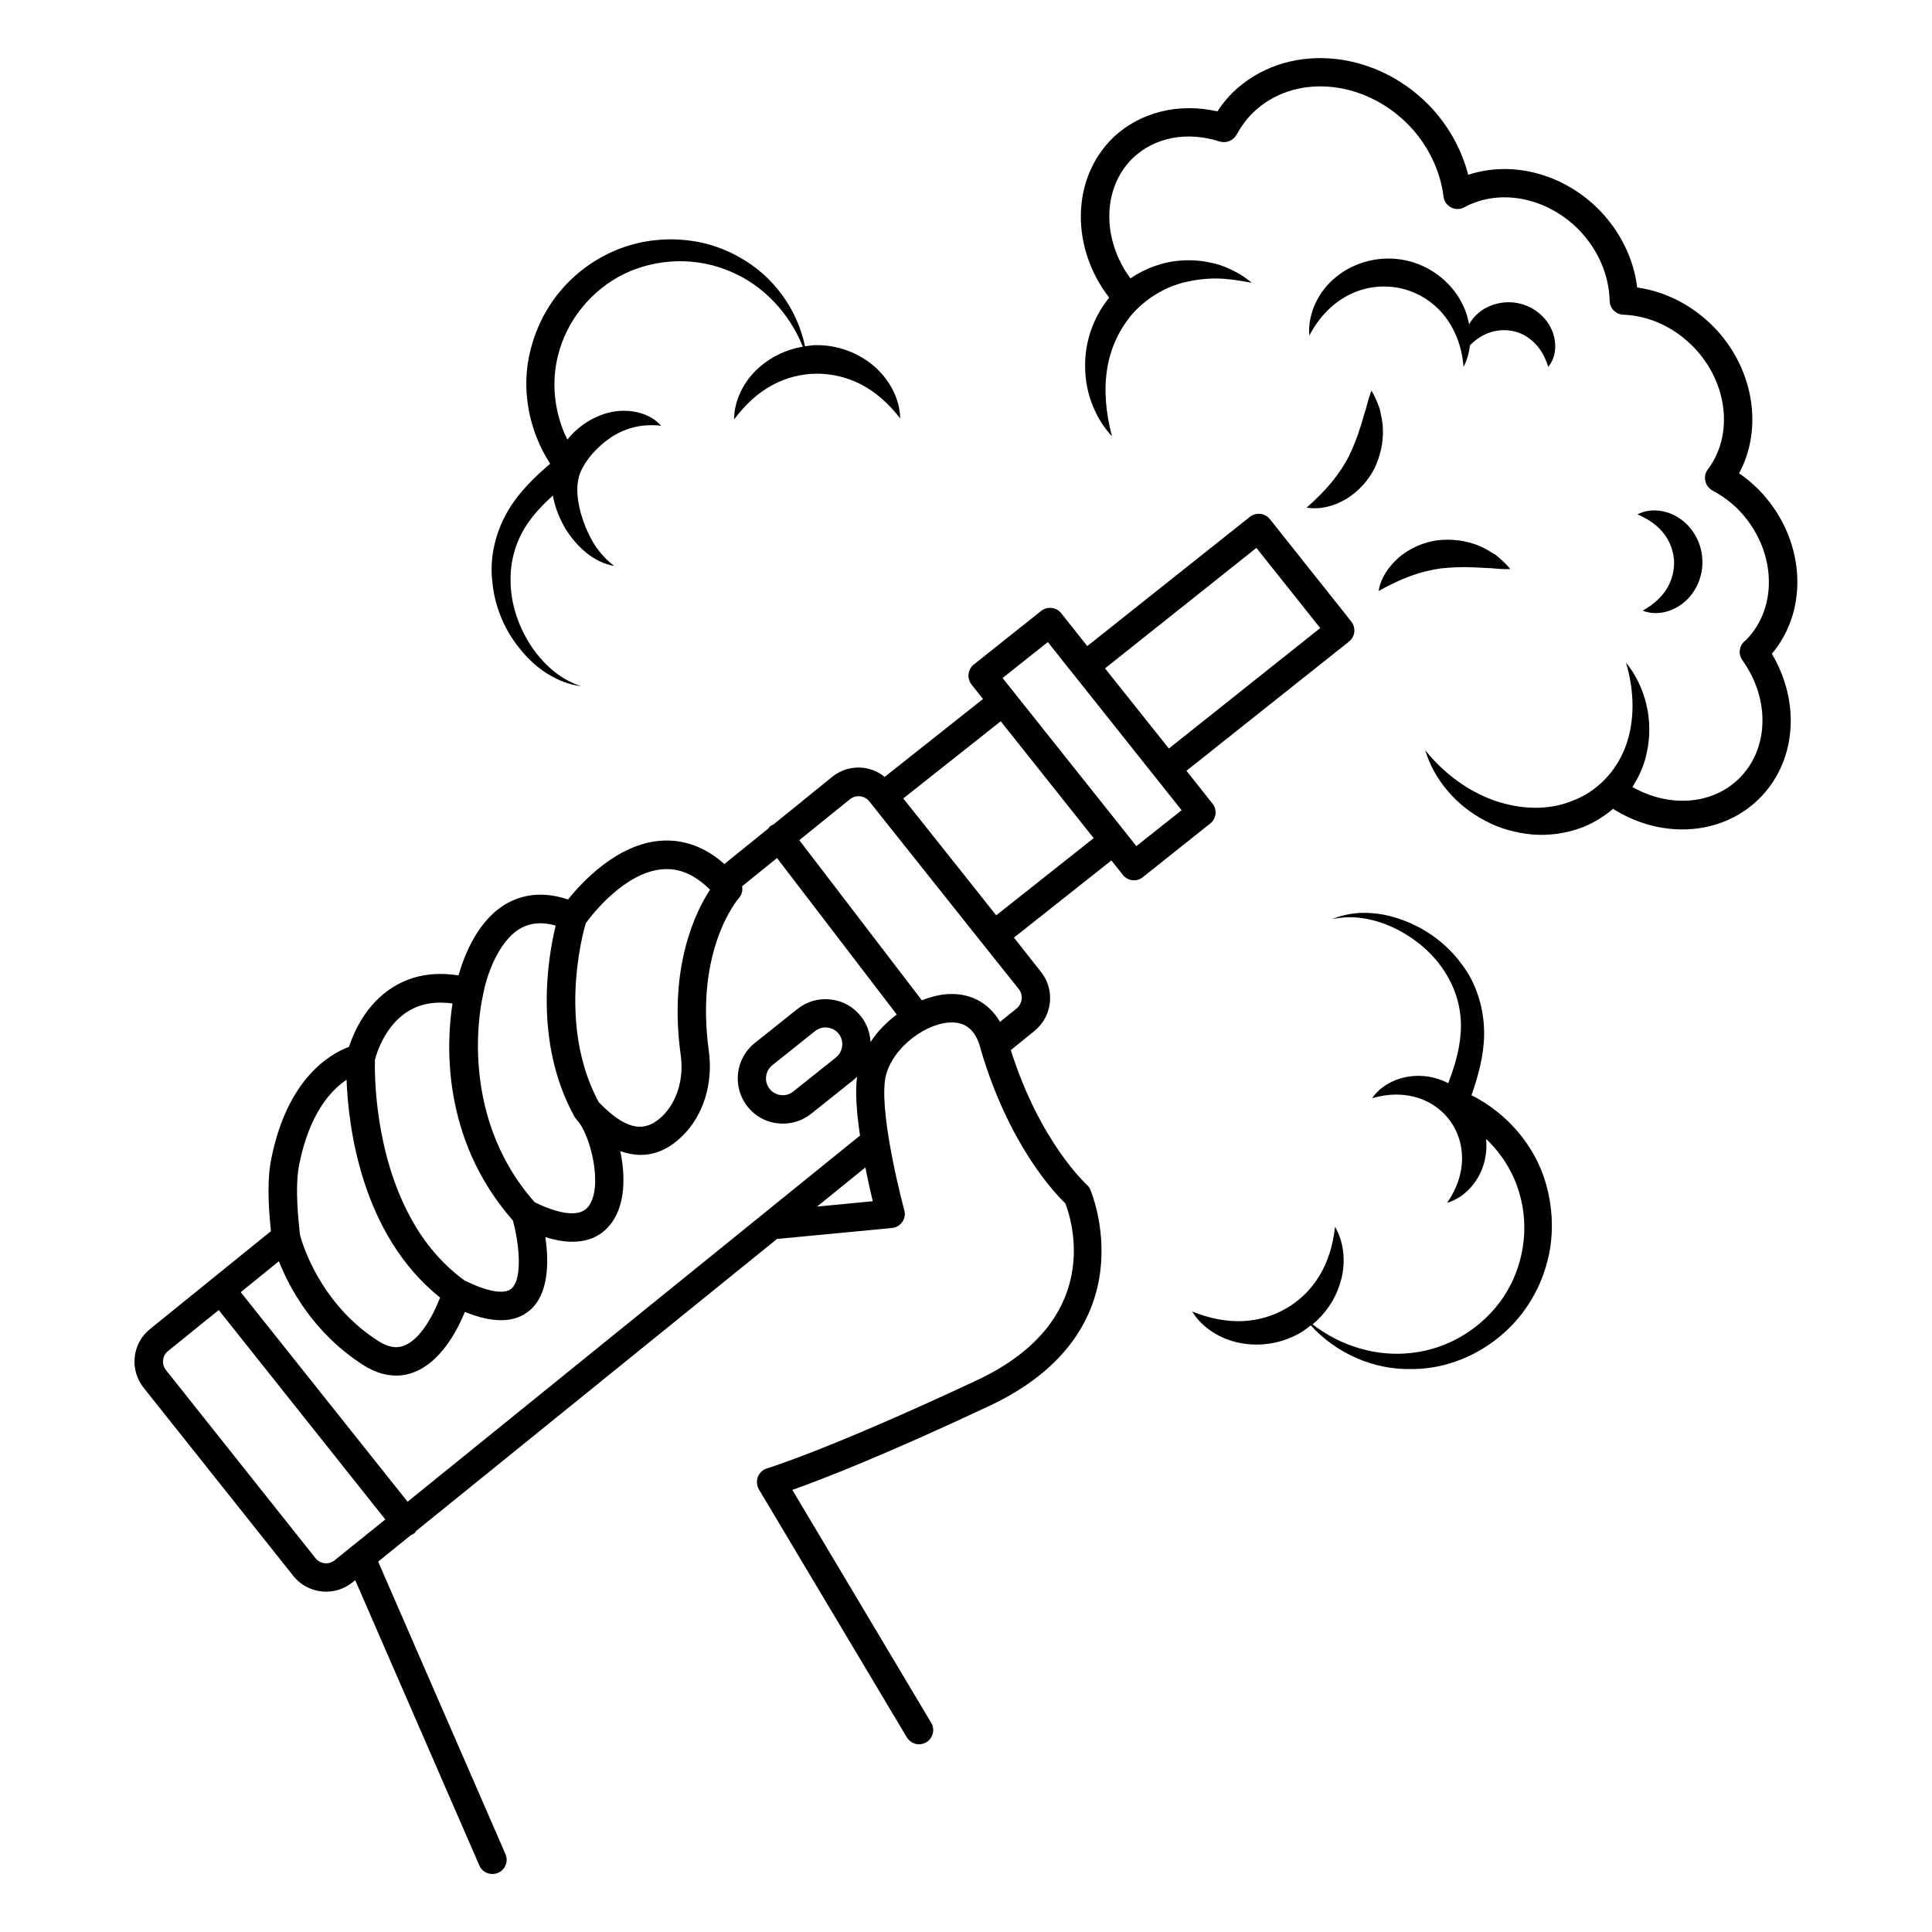 <?xml version="1.0" encoding="UTF-8"?>
<!-- Uploaded to: SVG Repo, www.svgrepo.com, Generator: SVG Repo Mixer Tools -->
<svg fill="#000000" width="800px" height="800px" version="1.1" viewBox="144 144 512 512" xmlns="http://www.w3.org/2000/svg">
 <g>
  <path d="m533.96 434.25c1.73-4.965 3.234-10.266 3.348-15.867 0.113-6.769-1.957-13.762-6.055-19.023-3.984-5.375-9.512-9.363-15.566-11.543-5.977-2.258-12.895-2.707-18.648-0.227 6.09-1.355 12.258 0.152 17.484 2.859 5.227 2.746 9.777 6.769 12.707 11.656 3.008 4.852 4.324 10.453 3.836 16.016-0.34 4.363-1.617 8.609-3.269 12.934-2.18-1.129-4.586-1.805-6.992-1.918-5.266-0.301-10.488 1.957-13.195 5.902 18.047-5.301 30.641 12.293 19.891 27.711 4.586-1.316 8.422-5.527 9.812-10.602 0.562-2.031 0.715-4.172 0.527-6.316 4.098 3.91 7.219 8.836 8.797 14.324 2.746 9.176 1.164 19.477-4.172 27.523-5.375 8.047-14.363 13.762-24.363 14.852-9.062 1.09-18.609-1.656-26.242-7.559 3.348-2.781 5.902-6.504 7.18-10.566 1.73-5.152 1.316-10.902-1.242-15.301-0.562 5.039-1.918 9.324-4.137 12.973-2.18 3.648-5.188 6.543-8.648 8.574-3.461 2.031-7.445 3.269-11.691 3.461-4.25 0.152-8.684-0.641-13.387-2.559 2.668 4.363 7.519 7.406 12.859 8.383 5.34 1.016 11.203 0.039 16.016-2.859 0.902-0.527 1.73-1.203 2.559-1.844 6.578 7.293 16.582 11.883 26.957 11.582 11.355-0.039 22.633-5.977 29.516-15.379 3.461-4.699 5.789-10.188 6.844-15.98 1.016-5.789 0.676-11.77-0.902-17.445-2.828-10.301-10.348-18.988-19.82-23.762z"/>
  <path d="m282.02 316.23c4.023 5 9.738 8.836 15.98 9.625-5.941-1.918-10.488-6.316-13.648-11.281-3.121-5-5-10.789-5.039-16.469-0.152-5.715 1.543-11.203 4.773-15.754 1.805-2.559 4.023-4.852 6.43-7.031 0.562 3.269 1.844 6.277 3.422 8.949 2.969 4.664 7.445 8.836 12.82 9.699-4.211-3.16-6.656-7.519-8.195-11.957-1.578-4.363-2.144-9.25-0.828-12.633 1.465-3.609 4.551-6.992 8.082-9.398 3.609-2.406 7.934-3.762 13.387-3.16-3.723-4.211-10.828-5-16.316-2.668-3.348 1.316-6.277 3.535-8.535 6.356-3.383-6.879-4.363-14.891-2.481-22.258 2.258-9.285 8.836-17.406 17.52-21.656 8.723-4.211 19.324-4.586 28.535-0.488 8.383 3.609 15.227 10.828 18.836 19.777-4.324 0.715-8.383 2.633-11.543 5.453-4.098 3.57-6.656 8.762-6.691 13.836 3.047-4.062 6.356-7.07 10.113-9.098 3.723-2.031 7.781-3.008 11.805-3.047 4.023 0 8.082 0.941 11.844 2.894 3.762 1.992 7.18 4.965 10.266 8.949-0.074-5.074-2.746-10.188-6.844-13.762-4.098-3.57-9.664-5.676-15.266-5.641-1.055 0-2.106 0.152-3.121 0.301-1.957-9.625-8.309-18.648-17.406-23.613-9.812-5.676-22.559-6.277-33.238-1.617-5.34 2.293-10.152 5.867-13.988 10.34-3.797 4.473-6.543 9.812-8.008 15.492-2.781 10.34-0.641 21.656 5.113 30.531-3.984 3.383-7.973 7.219-10.902 11.992-3.535 5.789-5.266 12.859-4.398 19.477 0.645 6.691 3.391 12.934 7.523 17.859z"/>
  <path d="m465.34 356.99-6.918-8.723 43.086-34.25c0.789-0.641 1.277-1.543 1.391-2.519 0.113-0.977-0.188-1.992-0.789-2.781l-21.582-27.145c-1.277-1.617-3.648-1.879-5.301-0.602l-43.086 34.25-6.918-8.723c-1.277-1.617-3.648-1.879-5.301-0.602l-17.859 14.211c-0.789 0.641-1.277 1.543-1.391 2.519s0.188 1.992 0.789 2.781l3.047 3.836-26.055 20.641c-1.617-1.316-3.57-2.144-5.676-2.406-2.934-0.34-5.867 0.488-8.195 2.367l-15.641 12.672c-0.227 0.113-0.488 0.188-0.715 0.34-0.262 0.227-0.453 0.488-0.676 0.754l-11.582 9.363c-5.152-4.551-10.828-6.617-16.883-6.168-11.469 0.863-20.754 10.828-24.551 15.566-5.828-1.957-11.168-1.656-15.867 0.863-7.934 4.25-11.617 13.875-13.16 19.25-6.543-1.016-12.332 0-17.297 3.082-7.258 4.473-10.488 12.105-11.73 15.867-5.039 1.879-16.355 8.383-20.605 29.738-0.941 4.586-0.941 10.867-0.074 19.102l-31.957 25.867c-2.332 1.844-3.797 4.473-4.137 7.445-0.34 2.969 0.527 5.867 2.367 8.195l39.629 49.816c2.18 2.746 5.453 4.211 8.723 4.211 2.445 0 4.887-0.789 6.957-2.445l0.754-0.602 32.898 75.609c0.602 1.43 1.992 2.258 3.461 2.258 0.488 0 1.016-0.113 1.504-0.301 1.918-0.828 2.781-3.047 1.957-4.965l-33.648-77.301-0.074-0.227 8.684-7.031c0.301-0.113 0.602-0.262 0.863-0.453 0.262-0.188 0.414-0.453 0.602-0.715l95.535-77.301 30.453-2.894c1.09-0.113 2.106-0.676 2.746-1.617 0.641-0.902 0.828-2.066 0.527-3.121-0.074-0.227-6.356-23.613-5.152-34.102 0.902-7.934 9.926-15.039 16.805-15.602 4.324-0.375 7.07 1.73 8.422 6.391 0.039 0.188 0.113 0.34 0.152 0.527v0.074c7.371 25.152 19.402 37.973 22.445 40.906 1.805 4.625 10.266 31.094-23.422 46.883-39.141 18.348-55.457 23.312-55.605 23.348-1.129 0.34-1.992 1.164-2.445 2.258-0.414 1.09-0.301 2.293 0.262 3.309l39.215 65.723c0.715 1.164 1.957 1.844 3.234 1.844 0.641 0 1.316-0.188 1.918-0.527 1.766-1.055 2.367-3.383 1.316-5.152l-36.809-61.734c7.293-2.594 23.688-8.875 52.109-22.219 42.824-20.078 26.996-57.035 26.844-57.41-0.227-0.488-0.562-0.941-0.941-1.277-0.113-0.113-12.406-11.242-20.113-35.645l6.242-5.074c4.773-3.836 5.566-10.867 1.766-15.641l-7.184-9.102 25.828-20.453 3.047 3.836c0.754 0.941 1.844 1.43 2.934 1.43 0.828 0 1.656-0.262 2.332-0.828l17.859-14.211c1.652-1.281 1.914-3.652 0.637-5.266zm11.617-67.789 16.918 21.242-40.117 31.922-16.918-21.242zm-157.31 85.156c4.398-0.34 8.461 1.43 12.52 5.414-3.762 5.754-11.016 20.34-7.781 43.727 0.902 6.391-0.941 12.484-4.887 16.316-1.992 1.918-3.984 2.82-6.09 2.781-3.082-0.074-6.769-2.332-10.754-6.543-10.754-19.926-4.473-43.84-3.422-47.375 1.727-2.402 10.414-13.566 20.414-14.32zm-37.449 15.527c2.594-1.391 5.602-1.578 9.062-0.602-2.066 8.535-5.902 30.941 5 50.684 0.113 0.227 0.301 0.414 0.453 0.602 0.039 0.039 0.039 0.113 0.074 0.152l0.113 0.113c3.383 3.422 7.07 17.371 3.121 22.785-2.746 3.797-9.887 1.164-14.324-1.016-21.207-23.949-13.797-54.441-13.723-54.742v-0.152c0-0.074 0.074-0.113 0.074-0.188 0.602-3.688 3.644-14.137 10.148-17.637zm-29.965 22.07c3.234-1.992 7.18-2.633 11.691-2.031-1.543 9.738-3.269 35.605 15.98 57.488 1.691 6.055 2.668 15.566-0.414 18.121-1.918 1.578-6.43 0.754-12.406-2.219-24.289-17.598-23.836-54.895-23.723-58.426 0.336-1.426 2.555-9.098 8.871-12.934zm-28.949 40.684c2.746-13.723 8.535-19.812 12.559-22.484 0.453 12.332 3.871 40.98 24.777 57.711-1.656 4.324-5.074 11.09-9.625 12.785-1.992 0.754-4.172 0.34-6.656-1.203-15.793-10.078-20.379-26.43-20.828-28.16-0.977-8.273-1.055-14.551-0.227-18.648zm4.324 104.29-39.629-49.852c-0.602-0.754-0.863-1.691-0.754-2.668 0.113-0.941 0.562-1.805 1.355-2.406l13.387-10.828 44.141 55.496-8.574 6.918c-0.039 0.039-0.074 0.039-0.113 0.074l-4.699 3.797c-1.578 1.312-3.836 1.051-5.113-0.531zm132.91-93.164 12.82-10.379c0.676 3.461 1.391 6.617 1.957 8.949zm14.176-43.613c-0.113-2.406-0.941-4.812-2.559-6.844-1.992-2.519-4.852-4.098-8.008-4.438-3.16-0.375-6.316 0.527-8.797 2.519l-11.316 9.023c-5.152 4.098-6.016 11.656-1.918 16.844 1.992 2.519 4.852 4.098 8.008 4.438 0.453 0.039 0.902 0.074 1.391 0.074 2.707 0 5.301-0.902 7.445-2.594l11.316-9.023c0.34-0.262 0.602-0.562 0.902-0.863-0.039 0.152-0.074 0.301-0.074 0.453-0.488 4.098 0 9.664 0.828 15.191l-119.9 97.039-44.215-55.535 10.113-8.195c2.746 6.957 9.098 19.023 22.371 27.523 3.234 2.066 6.203 2.781 8.684 2.781 1.844 0 3.422-0.375 4.664-0.863 7.106-2.668 11.469-10.902 13.574-16.016 7.445 3.047 13.195 2.934 17.105-0.34 5.227-4.363 5.152-13.121 4.211-19.477 9.812 3.082 14.926-0.152 17.598-3.836 3.535-4.852 3.684-12.258 2.258-18.949 1.617 0.562 3.234 0.902 4.812 0.977 4.211 0.188 8.047-1.504 11.543-4.887 5.676-5.488 8.309-13.988 7.106-22.746-3.691-26.621 7.551-39.934 8.004-40.457 0.789-0.863 1.016-2.031 0.828-3.082l9.25-7.481 31.734 41.469c-2.676 1.992-5.117 4.473-6.961 7.293zm-9.176 4.098-11.316 9.023c-0.941 0.754-2.106 1.09-3.269 0.941-1.164-0.152-2.258-0.715-2.969-1.656-1.543-1.918-1.203-4.738 0.715-6.277l11.316-9.023c0.789-0.641 1.766-0.977 2.781-0.977 0.188 0 0.34 0 0.527 0.039 1.164 0.152 2.258 0.715 2.969 1.656 1.504 1.91 1.164 4.731-0.754 6.273zm47.863-12.973-4.363 3.535c-3.008-5.152-8.082-7.859-14.324-7.332-2.066 0.188-4.25 0.754-6.391 1.617l-32.484-42.449 13.461-10.867c0.754-0.602 1.691-0.863 2.668-0.754 0.941 0.113 1.805 0.562 2.406 1.316l23.312 29.289 6.844 8.609 9.512 11.918c1.203 1.547 0.938 3.84-0.641 5.117zm-5.375-24.703-6.055-7.633-18.574-23.348 25.828-20.453 24.629 30.98zm37.145-18.348-3.949-4.965-28.461-35.754-3.047-3.836 11.992-9.512 35.453 44.555z"/>
  <path d="m500.65 276.3c3.16-1.879 5.828-4.738 7.559-8.082 1.617-3.383 2.445-7.07 2.258-10.641 0-1.766-0.488-3.535-0.828-5.227-0.602-1.656-1.242-3.309-2.18-4.812-0.715 1.73-1.055 3.309-1.504 4.887-0.527 1.543-0.863 3.047-1.355 4.473-0.863 2.859-1.918 5.453-3.082 7.934-2.519 4.852-5.941 9.023-11.242 13.688 3.57 0.602 7.215-0.375 10.375-2.219z"/>
  <path d="m535.84 288.6c-3.309-1.355-7.07-1.844-10.789-1.43-3.723 0.488-7.332 2.066-10.152 4.398-2.781 2.367-4.965 5.488-5.566 9.062 6.168-3.461 11.242-5.301 16.656-6.016 2.707-0.262 5.488-0.414 8.496-0.262 1.504 0.039 3.047 0.188 4.664 0.227 1.617 0.113 3.234 0.34 5.113 0.227-1.129-1.391-2.445-2.559-3.797-3.684-1.469-0.871-2.973-1.922-4.625-2.523z"/>
  <path d="m610.02 273.71c-1.578-1.578-3.269-3.008-5.152-4.285 6.469-11.918 3.91-27.898-6.691-38.762-5.641-5.754-12.746-9.398-20.305-10.488-0.941-7.594-4.438-14.777-10.039-20.527-9.512-9.664-23.16-13.16-34.742-9.324-1.766-6.844-5.375-13.273-10.414-18.461-14.926-15.227-38.273-16.73-52.074-3.269-1.465 1.465-2.781 3.082-3.984 4.926-10.301-2.367-20.715 0.227-27.785 7.106-10.828 10.641-11.242 28.762-0.941 42.184 0 0.039 0.039 0.039 0.074 0.039-4.324 5.301-6.578 12.031-6.391 18.609 0.074 6.879 2.746 13.461 7.106 18.16-1.617-6.203-2.18-12.184-1.277-17.82 0.863-5.602 3.309-10.68 6.805-14.738 3.57-3.949 8.309-6.918 13.762-8.273 2.707-0.641 5.602-1.016 8.574-0.977 2.969 0.039 5.977 0.527 9.176 1.129-2.445-2.106-5.375-3.648-8.535-4.738-3.195-0.941-6.617-1.43-10.078-1.164-4.738 0.301-9.477 1.957-13.535 4.738-7.633-10.379-7.445-23.914 0.527-31.77 5.789-5.641 14.438-7.293 23.121-4.512 1.691 0.527 3.535-0.188 4.438-1.73 1.277-2.293 2.707-4.211 4.285-5.789 10.719-10.574 29.332-9.145 41.363 3.152 5.074 5.227 8.383 11.992 9.25 18.988 0.152 1.242 0.902 2.293 1.992 2.859 1.09 0.562 2.406 0.562 3.496-0.039 9.438-5.113 21.918-2.633 30.379 5.977 5.074 5.227 7.973 11.918 8.16 18.836 0.039 1.992 1.617 3.57 3.609 3.648 6.879 0.262 13.461 3.309 18.574 8.535 9.098 9.324 10.754 23.273 3.836 32.445-0.676 0.863-0.902 1.992-0.676 3.082 0.227 1.09 0.941 1.992 1.879 2.519 2.633 1.43 4.852 3.047 6.805 5 10.039 10.266 10.941 25.754 2.031 34.703-0.113 0.074-0.227 0.188-0.301 0.227-1.465 1.277-1.73 3.461-0.602 5.039 7.445 10.414 7.07 23.613-0.941 31.434-7.07 6.918-18.461 7.707-28.199 2.18 1.805-2.781 3.16-5.828 3.797-9.023 1.957-8.648-0.375-17.672-5.488-23.949 2.293 7.746 2.367 15.602-0.152 22.332-2.519 6.691-7.672 11.918-14.098 14.324-6.356 2.594-13.797 2.293-20.68-0.113-6.879-2.445-13.195-7.031-18.273-13.309 2.332 7.82 8.234 14.738 15.902 18.688 3.797 2.066 8.121 3.234 12.559 3.648 4.438 0.34 8.984-0.301 13.234-1.918 2.934-1.164 5.676-2.859 8.082-4.887 5.789 3.648 12.184 5.453 18.348 5.453 7.559 0 14.812-2.707 20.227-8.008 9.965-9.738 11.242-25.527 3.496-38.539 10.152-12 8.801-30.988-3.531-43.547z"/>
  <path d="m550.2 234.46c1.691 1.504 3.121 3.609 4.098 6.769 2.18-2.594 2.406-6.656 0.828-10.039-1.543-3.422-4.965-6.09-8.836-6.844-3.836-0.789-8.047 0.34-10.789 2.859-0.863 0.789-1.617 1.73-2.18 2.746-0.375-2.066-1.055-4.137-2.106-6.016-2.934-5.527-8.609-9.738-14.926-10.98-6.316-1.316-13.16 0.375-18.008 4.285-4.926 3.836-7.781 9.965-7.293 15.68 2.633-5.039 6.316-8.648 10.527-10.789 4.25-2.144 8.91-2.668 13.309-1.805 4.398 0.902 8.461 3.234 11.543 6.844 3.047 3.648 5.039 8.383 5.488 14.062 0.902-1.73 1.465-3.684 1.691-5.715 1.73-1.73 3.496-2.82 5.227-3.383 2.144-0.715 4.137-0.789 6.055-0.414 1.91 0.367 3.715 1.234 5.371 2.738z"/>
  <path d="m579.34 305.82c3.461 1.43 7.859 0.453 11.016-2.258 3.195-2.668 5.074-7.07 4.773-11.391-0.188-4.324-2.559-8.496-6.016-10.789-3.422-2.332-7.894-2.82-11.168-1.055 6.731 2.781 9.363 7.594 9.699 12.258 0.156 4.66-1.914 9.699-8.305 13.234z"/>
 </g>
</svg>